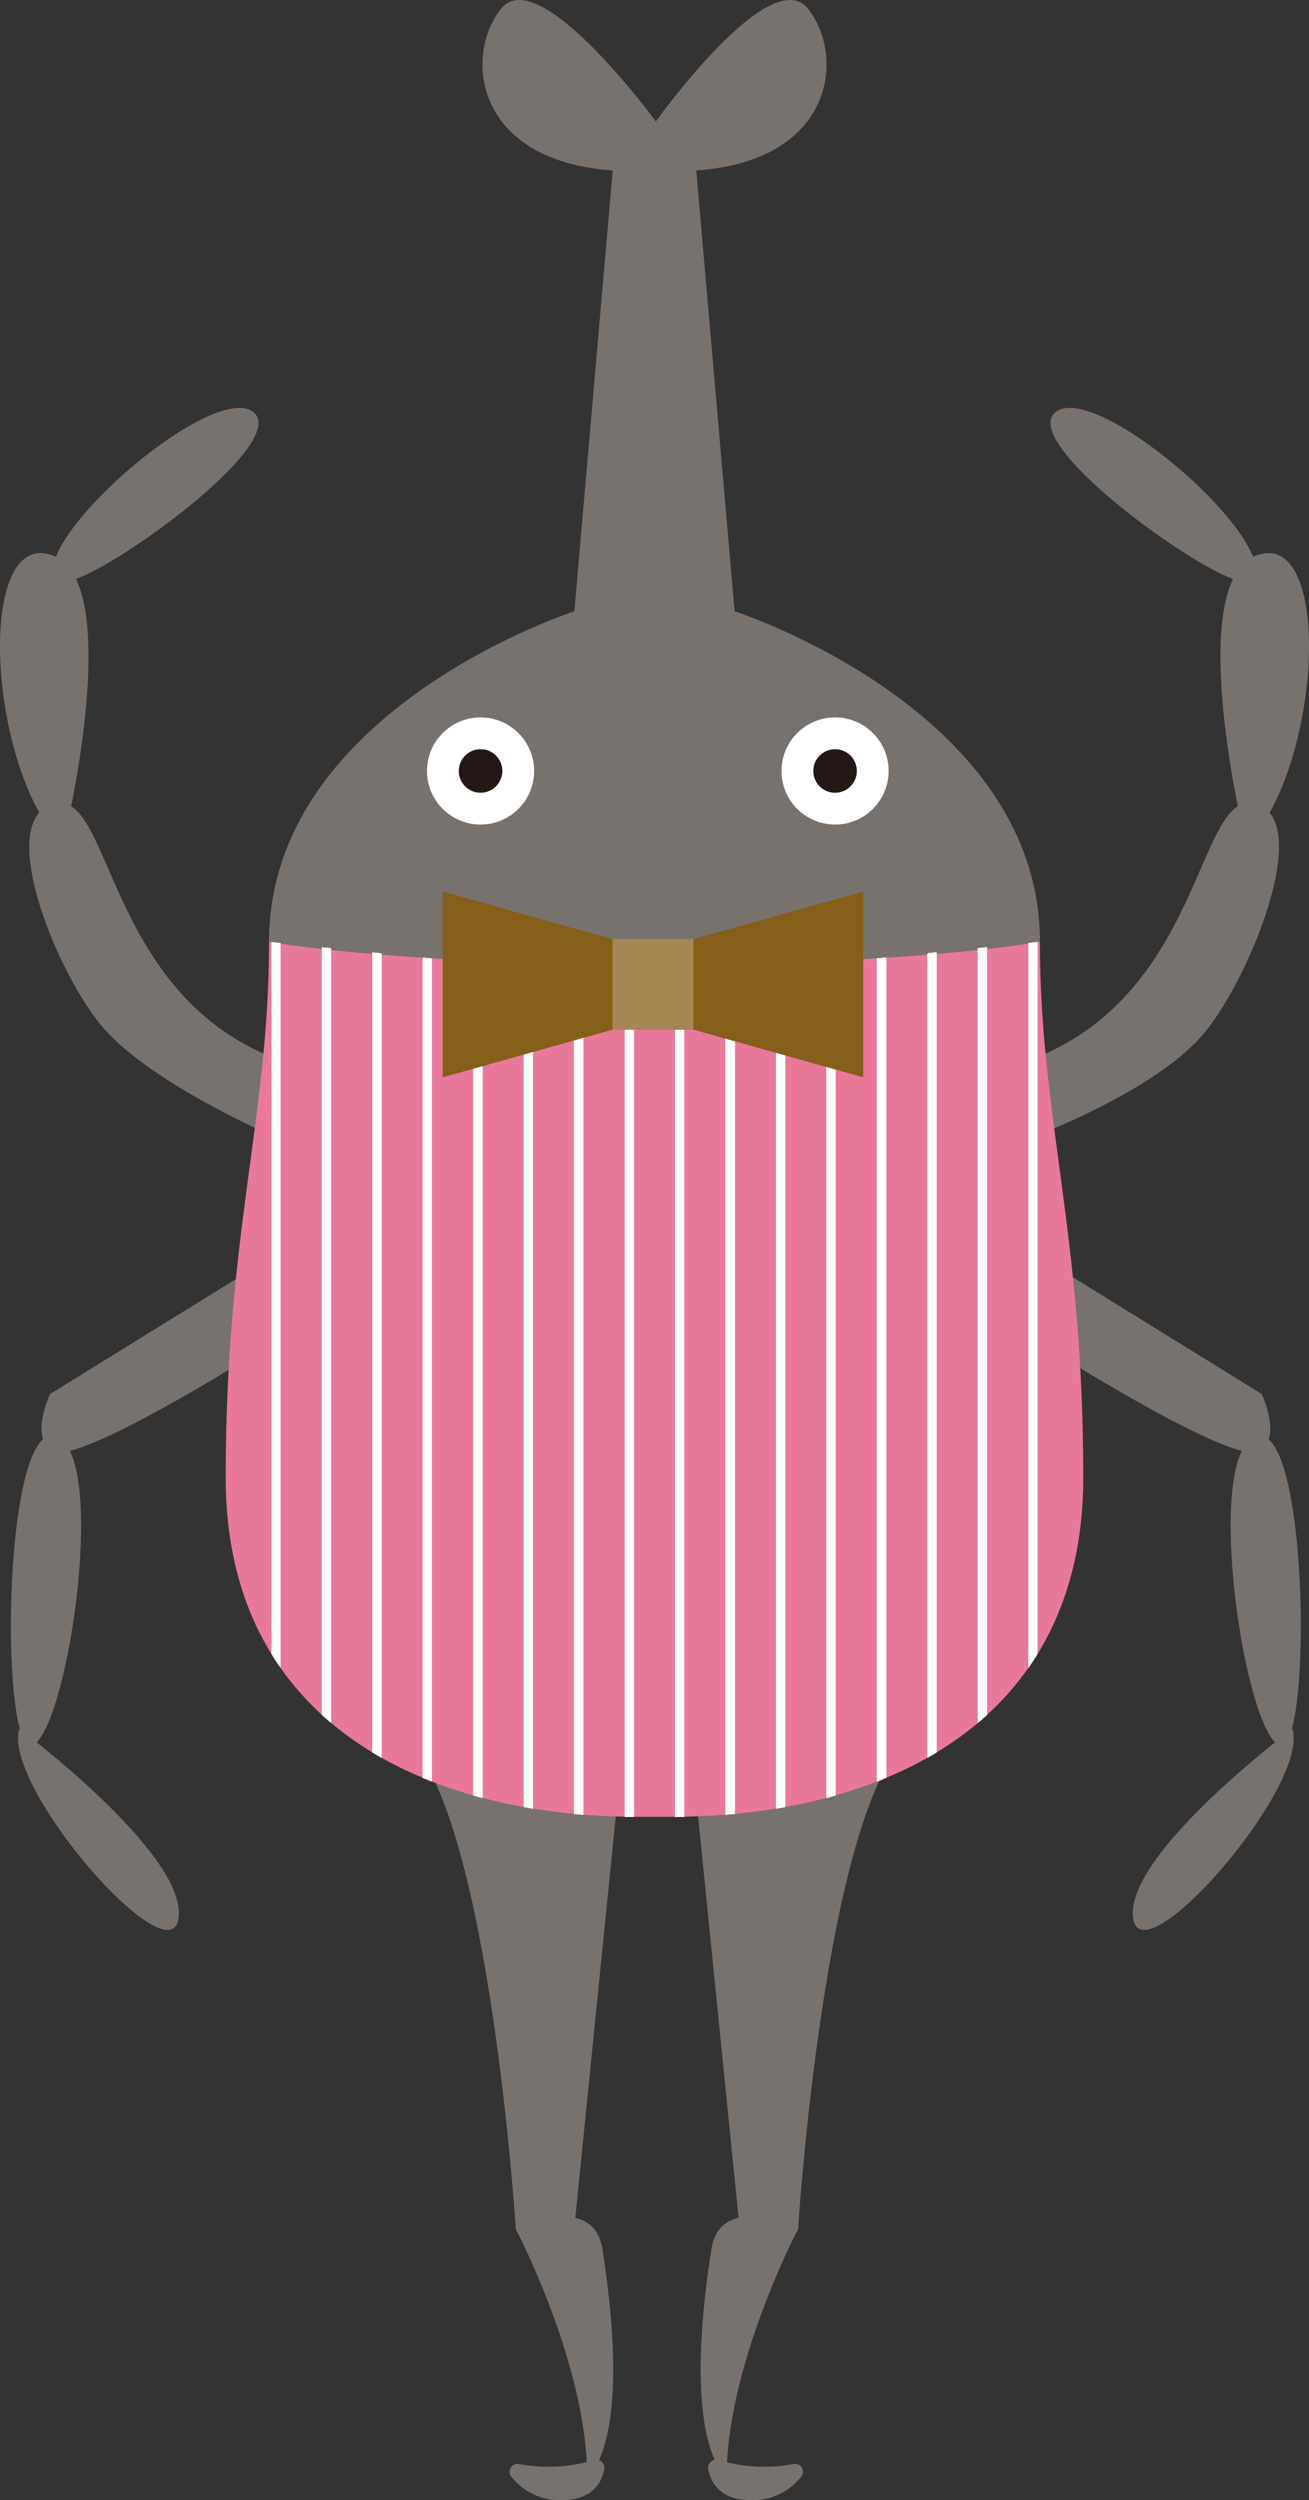 <svg xmlns="http://www.w3.org/2000/svg" xmlns:xlink="http://www.w3.org/1999/xlink" width="153.982" height="294.001" viewBox="0 0 153.982 294.001">
  <rect x="0" y="0" width="153.982" height="294.001" fill="#333333" stroke="none"/>
  <defs>
    <clipPath id="clip-path">
      <path id="SVGID" d="M562.743,252.956c0,20.7-5.1,34.2-5.1,63s23.4,39.9,48.6,39.9h3.68c25.2,0,48.6-11.1,48.6-39.9s-5.1-42.3-5.1-63l-45.489,4.656Z" transform="translate(-557.643 -252.956)" fill="none"/>
    </clipPath>
  </defs>
  <g id="グループ_4162" data-name="グループ 4162" transform="translate(-539.038 -175.344)">
    <path id="パス_19224" data-name="パス 19224" d="M570.558,271.647c-20.4-7.8-19.341-32.247-26.4-30-6.6,2.1.28,19.342,5.681,25.942s19.52,12.761,19.52,12.761" transform="translate(1.03 28.244)" fill="#78726f"/>
    <path id="パス_19225" data-name="パス 19225" d="M546.988,252.681s6.6-28.5-1.8-31.5-7.8,21-.6,31.8" transform="translate(0 19.458)" fill="#78726f"/>
    <path id="パス_19226" data-name="パス 19226" d="M543.348,228.09c.6-6.6,19.5-22.2,23.7-18.6s-16.5,18.6-21.6,19.8" transform="translate(1.84 14.35)" fill="#78726f"/>
    <path id="パス_19227" data-name="パス 19227" d="M566.657,280.18l-23.18,14.326s-2.606,5.469.521,6.771,22.66-10.939,22.66-10.939" transform="translate(1.46 44.757)" fill="#78726f"/>
    <path id="パス_19228" data-name="パス 19228" d="M545.075,293.716c6.277,1.57,1.824,33.079-2.344,36.205S538.824,292.154,545.075,293.716Z" transform="translate(0.383 50.517)" fill="#78726f"/>
    <path id="パス_19229" data-name="パス 19229" d="M624.137,271.647c20.4-7.8,19.341-32.247,26.4-30,6.6,2.1-.7,20.242-6.1,26.842s-19.1,11.861-19.1,11.861" transform="translate(36.331 28.244)" fill="#78726f"/>
    <path id="パス_19230" data-name="パス 19230" d="M642.114,252.681s-6.6-28.5,1.8-31.5,7.8,21,.6,31.8" transform="translate(42.954 19.458)" fill="#78726f"/>
    <path id="パス_19231" data-name="パス 19231" d="M649.9,228.09c-.6-6.6-19.5-22.2-23.7-18.6s16.5,18.6,21.6,19.8" transform="translate(36.972 14.35)" fill="#78726f"/>
    <path id="パス_19232" data-name="パス 19232" d="M626.8,280.18l23.182,14.326s2.6,5.469-.521,6.771S626.8,290.338,626.8,290.338" transform="translate(37.466 44.757)" fill="#78726f"/>
    <path id="パス_19233" data-name="パス 19233" d="M643.61,293.716c-6.277,1.57-1.824,33.079,2.343,36.205S649.86,292.154,643.61,293.716Z" transform="translate(43.312 50.517)" fill="#78726f"/>
    <path id="パス_19234" data-name="パス 19234" d="M651.2,317.813s-19.535,14.586-18.754,22.14S653.282,324.585,651.2,317.813Z" transform="translate(39.868 60.824)" fill="#78726f"/>
    <path id="パス_19235" data-name="パス 19235" d="M540.677,317.813s19.535,14.586,18.753,22.14S538.593,324.585,540.677,317.813Z" transform="translate(0.635 60.824)" fill="#78726f"/>
    <line id="線_136" data-name="線 136" y2="107.705" transform="translate(606.969 285.631)" fill="none" stroke="#fff" stroke-miterlimit="10" stroke-width="1.262"/>
    <path id="パス_19236" data-name="パス 19236" d="M573.78,320.125c8.4,12.9,11.1,55.506,11.1,55.506s.9,3.6,6.9-.3l5.1-50.556" transform="translate(14.832 61.811)" fill="#78726f"/>
    <path id="パス_19237" data-name="パス 19237" d="M581.559,359.468s8.4,15.969,8.4,29.169c0,0,5.452-3.422,1.8-26.769C590.681,354.974,581.559,359.468,581.559,359.468Z" transform="translate(18.154 77.993)" fill="#78726f"/>
    <path id="パス_19238" data-name="パス 19238" d="M608.256,359.468s-8.4,15.969-8.4,29.169c0,0-5.452-3.422-1.8-26.769C599.135,354.974,608.256,359.468,608.256,359.468Z" transform="translate(24.659 77.993)" fill="#78726f"/>
    <path id="パス_19239" data-name="パス 19239" d="M591.017,378.084a19,19,0,0,1-8.827.478.927.927,0,0,0-.943,1.475,7.234,7.234,0,0,0,5.916,2.767c3.71,0,4.752-2.16,5.026-3.669A.93.93,0,0,0,591.017,378.084Z" transform="translate(17.934 86.541)" fill="#78726f"/>
    <path id="パス_19240" data-name="パス 19240" d="M619.522,320.125c-8.4,12.9-11.1,55.506-11.1,55.506s-.9,3.6-6.9-.3l-5.1-50.556" transform="translate(24.499 61.811)" fill="#78726f"/>
    <path id="パス_19241" data-name="パス 19241" d="M598.6,378.084a19,19,0,0,0,8.827.478.926.926,0,0,1,.942,1.475,7.23,7.23,0,0,1-5.916,2.767c-3.709,0-4.75-2.16-5.026-3.669A.931.931,0,0,1,598.6,378.084Z" transform="translate(24.922 86.541)" fill="#78726f"/>
    <path id="パス_19242" data-name="パス 19242" d="M562.743,252.956c0,20.7-5.1,34.2-5.1,63s23.4,39.9,48.6,39.9h3.68c25.2,0,48.6-11.1,48.6-39.9s-5.1-42.3-5.1-63Z" transform="translate(7.943 33.135)" fill="#e9799a"/>
    <path id="パス_19243" data-name="パス 19243" d="M561.217,286.091c0-27.3,35.914-38.861,35.914-38.861l4.515-51.842c-16.033-1.087-17.618-13.229-13.192-18.962s18.265,13.2,18.265,13.2,13.52-18.934,17.946-13.2,2.841,17.875-13.192,18.962l4.513,51.842s35.914,11.56,35.914,38.861c0,0-14.5,2.69-45.326,2.69S561.217,286.091,561.217,286.091Z" transform="translate(9.469)" fill="#78726f"/>
    <circle id="楕円形_322" data-name="楕円形 322" cx="6.3" cy="6.3" r="6.3" transform="translate(630.97 259.705)" fill="#fff"/>
    <circle id="楕円形_323" data-name="楕円形 323" cx="2.562" cy="2.562" r="2.562" transform="translate(634.708 263.444)" fill="#231815"/>
    <circle id="楕円形_324" data-name="楕円形 324" cx="6.3" cy="6.3" r="6.3" transform="translate(589.268 259.705)" fill="#fff"/>
    <circle id="楕円形_325" data-name="楕円形 325" cx="2.562" cy="2.562" r="2.562" transform="translate(593.006 263.444)" fill="#231815"/>
    <g id="グループ_3931" data-name="グループ 3931" transform="translate(565.586 286.091)">
      <g id="グループ_3930" data-name="グループ 3930" clip-path="url(#clip-path)">
        <g id="グループ_3929" data-name="グループ 3929" transform="translate(5.92 -1.585)">
          <line id="線_137" data-name="線 137" y2="107.705" transform="translate(89.035)" fill="none" stroke="#fff" stroke-miterlimit="10" stroke-width="1.073"/>
          <line id="線_138" data-name="線 138" y2="107.705" transform="translate(83.1)" fill="none" stroke="#fff" stroke-miterlimit="10" stroke-width="1.073"/>
          <line id="線_139" data-name="線 139" y2="107.705" transform="translate(77.164)" fill="none" stroke="#fff" stroke-miterlimit="10" stroke-width="1.073"/>
          <line id="線_140" data-name="線 140" y2="107.705" transform="translate(71.228)" fill="none" stroke="#fff" stroke-miterlimit="10" stroke-width="1.073"/>
          <line id="線_141" data-name="線 141" y2="107.705" transform="translate(65.293)" fill="none" stroke="#fff" stroke-miterlimit="10" stroke-width="1.073"/>
          <line id="線_142" data-name="線 142" y2="107.705" transform="translate(89.035)" fill="none" stroke="#fff" stroke-miterlimit="10" stroke-width="1.073"/>
          <line id="線_143" data-name="線 143" y2="107.705" transform="translate(83.1)" fill="none" stroke="#fff" stroke-miterlimit="10" stroke-width="1.073"/>
          <line id="線_144" data-name="線 144" y2="107.705" transform="translate(77.164)" fill="none" stroke="#fff" stroke-miterlimit="10" stroke-width="1.073"/>
          <line id="線_145" data-name="線 145" y2="107.705" transform="translate(71.228)" fill="none" stroke="#fff" stroke-miterlimit="10" stroke-width="1.073"/>
          <line id="線_146" data-name="線 146" y2="107.705" transform="translate(65.293)" fill="none" stroke="#fff" stroke-miterlimit="10" stroke-width="1.073"/>
          <line id="線_147" data-name="線 147" y2="107.705" transform="translate(59.357)" fill="none" stroke="#fff" stroke-miterlimit="10" stroke-width="1.073"/>
          <line id="線_148" data-name="線 148" y2="107.705" transform="translate(83.1)" fill="none" stroke="#fff" stroke-miterlimit="10" stroke-width="1.073"/>
          <line id="線_149" data-name="線 149" y2="107.705" transform="translate(77.164)" fill="none" stroke="#fff" stroke-miterlimit="10" stroke-width="1.073"/>
          <line id="線_150" data-name="線 150" y2="107.705" transform="translate(71.228)" fill="none" stroke="#fff" stroke-miterlimit="10" stroke-width="1.073"/>
          <line id="線_151" data-name="線 151" y2="107.705" transform="translate(65.293)" fill="none" stroke="#fff" stroke-miterlimit="10" stroke-width="1.073"/>
          <line id="線_152" data-name="線 152" y2="107.705" transform="translate(59.357)" fill="none" stroke="#fff" stroke-miterlimit="10" stroke-width="1.073"/>
          <line id="線_153" data-name="線 153" y2="107.705" transform="translate(53.421)" fill="none" stroke="#fff" stroke-miterlimit="10" stroke-width="1.073"/>
          <line id="線_154" data-name="線 154" y2="107.705" transform="translate(77.164)" fill="none" stroke="#fff" stroke-miterlimit="10" stroke-width="1.073"/>
          <line id="線_155" data-name="線 155" y2="107.705" transform="translate(71.228)" fill="none" stroke="#fff" stroke-miterlimit="10" stroke-width="1.073"/>
          <line id="線_156" data-name="線 156" y2="107.705" transform="translate(65.293)" fill="none" stroke="#fff" stroke-miterlimit="10" stroke-width="1.073"/>
          <line id="線_157" data-name="線 157" y2="107.705" transform="translate(59.357)" fill="none" stroke="#fff" stroke-miterlimit="10" stroke-width="1.073"/>
          <line id="線_158" data-name="線 158" y2="107.705" transform="translate(53.421)" fill="none" stroke="#fff" stroke-miterlimit="10" stroke-width="1.073"/>
          <line id="線_159" data-name="線 159" y2="107.705" transform="translate(47.486)" fill="none" stroke="#fff" stroke-miterlimit="10" stroke-width="1.073"/>
          <line id="線_160" data-name="線 160" y2="107.705" transform="translate(71.228)" fill="none" stroke="#fff" stroke-miterlimit="10" stroke-width="1.073"/>
          <line id="線_161" data-name="線 161" y2="107.705" transform="translate(65.293)" fill="none" stroke="#fff" stroke-miterlimit="10" stroke-width="1.073"/>
          <line id="線_162" data-name="線 162" y2="107.705" transform="translate(59.357)" fill="none" stroke="#fff" stroke-miterlimit="10" stroke-width="1.073"/>
          <line id="線_163" data-name="線 163" y2="107.705" transform="translate(53.421)" fill="none" stroke="#fff" stroke-miterlimit="10" stroke-width="1.073"/>
          <line id="線_164" data-name="線 164" y2="107.705" transform="translate(47.486)" fill="none" stroke="#fff" stroke-miterlimit="10" stroke-width="1.073"/>
          <line id="線_165" data-name="線 165" y2="107.705" transform="translate(41.55)" fill="none" stroke="#fff" stroke-miterlimit="10" stroke-width="1.073"/>
          <line id="線_166" data-name="線 166" y2="107.705" transform="translate(65.293)" fill="none" stroke="#fff" stroke-miterlimit="10" stroke-width="1.073"/>
          <line id="線_167" data-name="線 167" y2="107.705" transform="translate(59.357)" fill="none" stroke="#fff" stroke-miterlimit="10" stroke-width="1.073"/>
          <line id="線_168" data-name="線 168" y2="107.705" transform="translate(53.421)" fill="none" stroke="#fff" stroke-miterlimit="10" stroke-width="1.073"/>
          <line id="線_169" data-name="線 169" y2="107.705" transform="translate(47.486)" fill="none" stroke="#fff" stroke-miterlimit="10" stroke-width="1.073"/>
          <line id="線_170" data-name="線 170" y2="107.705" transform="translate(41.55)" fill="none" stroke="#fff" stroke-miterlimit="10" stroke-width="1.073"/>
          <line id="線_171" data-name="線 171" y2="107.705" transform="translate(35.614)" fill="none" stroke="#fff" stroke-miterlimit="10" stroke-width="1.073"/>
          <line id="線_172" data-name="線 172" y2="107.705" transform="translate(59.357)" fill="none" stroke="#fff" stroke-miterlimit="10" stroke-width="1.073"/>
          <line id="線_173" data-name="線 173" y2="107.705" transform="translate(53.421)" fill="none" stroke="#fff" stroke-miterlimit="10" stroke-width="1.073"/>
          <line id="線_174" data-name="線 174" y2="107.705" transform="translate(47.486)" fill="none" stroke="#fff" stroke-miterlimit="10" stroke-width="1.073"/>
          <line id="線_175" data-name="線 175" y2="107.705" transform="translate(41.55)" fill="none" stroke="#fff" stroke-miterlimit="10" stroke-width="1.073"/>
          <line id="線_176" data-name="線 176" y2="107.705" transform="translate(35.614)" fill="none" stroke="#fff" stroke-miterlimit="10" stroke-width="1.073"/>
          <line id="線_177" data-name="線 177" y2="107.705" transform="translate(29.678)" fill="none" stroke="#fff" stroke-miterlimit="10" stroke-width="1.073"/>
          <line id="線_178" data-name="線 178" y2="107.705" transform="translate(53.421)" fill="none" stroke="#fff" stroke-miterlimit="10" stroke-width="1.073"/>
          <line id="線_179" data-name="線 179" y2="107.705" transform="translate(47.486)" fill="none" stroke="#fff" stroke-miterlimit="10" stroke-width="1.073"/>
          <line id="線_180" data-name="線 180" y2="107.705" transform="translate(41.55)" fill="none" stroke="#fff" stroke-miterlimit="10" stroke-width="1.073"/>
          <line id="線_181" data-name="線 181" y2="107.705" transform="translate(35.614)" fill="none" stroke="#fff" stroke-miterlimit="10" stroke-width="1.073"/>
          <line id="線_182" data-name="線 182" y2="107.705" transform="translate(29.678)" fill="none" stroke="#fff" stroke-miterlimit="10" stroke-width="1.073"/>
          <line id="線_183" data-name="線 183" y2="107.705" transform="translate(23.743)" fill="none" stroke="#fff" stroke-miterlimit="10" stroke-width="1.073"/>
          <line id="線_184" data-name="線 184" y2="107.705" transform="translate(47.486)" fill="none" stroke="#fff" stroke-miterlimit="10" stroke-width="1.073"/>
          <line id="線_185" data-name="線 185" y2="107.705" transform="translate(41.55)" fill="none" stroke="#fff" stroke-miterlimit="10" stroke-width="1.073"/>
          <line id="線_186" data-name="線 186" y2="107.705" transform="translate(35.614)" fill="none" stroke="#fff" stroke-miterlimit="10" stroke-width="1.073"/>
          <line id="線_187" data-name="線 187" y2="107.705" transform="translate(29.678)" fill="none" stroke="#fff" stroke-miterlimit="10" stroke-width="1.073"/>
          <line id="線_188" data-name="線 188" y2="107.705" transform="translate(23.743)" fill="none" stroke="#fff" stroke-miterlimit="10" stroke-width="1.073"/>
          <line id="線_189" data-name="線 189" y2="107.705" transform="translate(17.807)" fill="none" stroke="#fff" stroke-miterlimit="10" stroke-width="1.073"/>
          <line id="線_190" data-name="線 190" y2="107.705" transform="translate(41.55)" fill="none" stroke="#fff" stroke-miterlimit="10" stroke-width="1.073"/>
          <line id="線_191" data-name="線 191" y2="107.705" transform="translate(35.614)" fill="none" stroke="#fff" stroke-miterlimit="10" stroke-width="1.073"/>
          <line id="線_192" data-name="線 192" y2="107.705" transform="translate(29.678)" fill="none" stroke="#fff" stroke-miterlimit="10" stroke-width="1.073"/>
          <line id="線_193" data-name="線 193" y2="107.705" transform="translate(23.743)" fill="none" stroke="#fff" stroke-miterlimit="10" stroke-width="1.073"/>
          <line id="線_194" data-name="線 194" y2="107.705" transform="translate(17.807)" fill="none" stroke="#fff" stroke-miterlimit="10" stroke-width="1.073"/>
          <line id="線_195" data-name="線 195" y2="107.705" transform="translate(11.871)" fill="none" stroke="#fff" stroke-miterlimit="10" stroke-width="1.073"/>
          <line id="線_196" data-name="線 196" y2="107.705" transform="translate(35.614)" fill="none" stroke="#fff" stroke-miterlimit="10" stroke-width="1.073"/>
          <line id="線_197" data-name="線 197" y2="107.705" transform="translate(29.678)" fill="none" stroke="#fff" stroke-miterlimit="10" stroke-width="1.073"/>
          <line id="線_198" data-name="線 198" y2="107.705" transform="translate(23.743)" fill="none" stroke="#fff" stroke-miterlimit="10" stroke-width="1.073"/>
          <line id="線_199" data-name="線 199" y2="107.705" transform="translate(17.807)" fill="none" stroke="#fff" stroke-miterlimit="10" stroke-width="1.073"/>
          <line id="線_200" data-name="線 200" y2="107.705" transform="translate(11.871)" fill="none" stroke="#fff" stroke-miterlimit="10" stroke-width="1.073"/>
          <line id="線_201" data-name="線 201" y2="107.705" transform="translate(5.936)" fill="none" stroke="#fff" stroke-miterlimit="10" stroke-width="1.073"/>
          <line id="線_202" data-name="線 202" y2="107.705" transform="translate(29.678)" fill="none" stroke="#fff" stroke-miterlimit="10" stroke-width="1.073"/>
          <line id="線_203" data-name="線 203" y2="107.705" transform="translate(23.743)" fill="none" stroke="#fff" stroke-miterlimit="10" stroke-width="1.073"/>
          <line id="線_204" data-name="線 204" y2="107.705" transform="translate(17.807)" fill="none" stroke="#fff" stroke-miterlimit="10" stroke-width="1.073"/>
          <line id="線_205" data-name="線 205" y2="107.705" transform="translate(11.871)" fill="none" stroke="#fff" stroke-miterlimit="10" stroke-width="1.073"/>
          <line id="線_206" data-name="線 206" y2="107.705" transform="translate(5.936)" fill="none" stroke="#fff" stroke-miterlimit="10" stroke-width="1.073"/>
          <line id="線_207" data-name="線 207" y2="107.705" fill="none" stroke="#fff" stroke-miterlimit="10" stroke-width="1.073"/>
        </g>
      </g>
    </g>
    <g id="グループ_3933" data-name="グループ 3933" transform="translate(591.112 280.18)">
      <g id="グループ_3932" data-name="グループ 3932">
        <path id="パス_19244" data-name="パス 19244" d="M575.532,248.814l20.719,5.813v10.226l-20.719,5.813Z" transform="translate(-575.532 -248.814)" fill="#855e1a"/>
        <path id="パス_19245" data-name="パス 19245" d="M616.4,248.814l-20.719,5.813v10.226l20.719,5.813Z" transform="translate(-566.93 -248.814)" fill="#855e1a"/>
      </g>
      <rect id="長方形_1404" data-name="長方形 1404" width="9.525" height="10.679" transform="translate(19.973 5.586)" fill="#a48754"/>
    </g>
  </g>
</svg>
